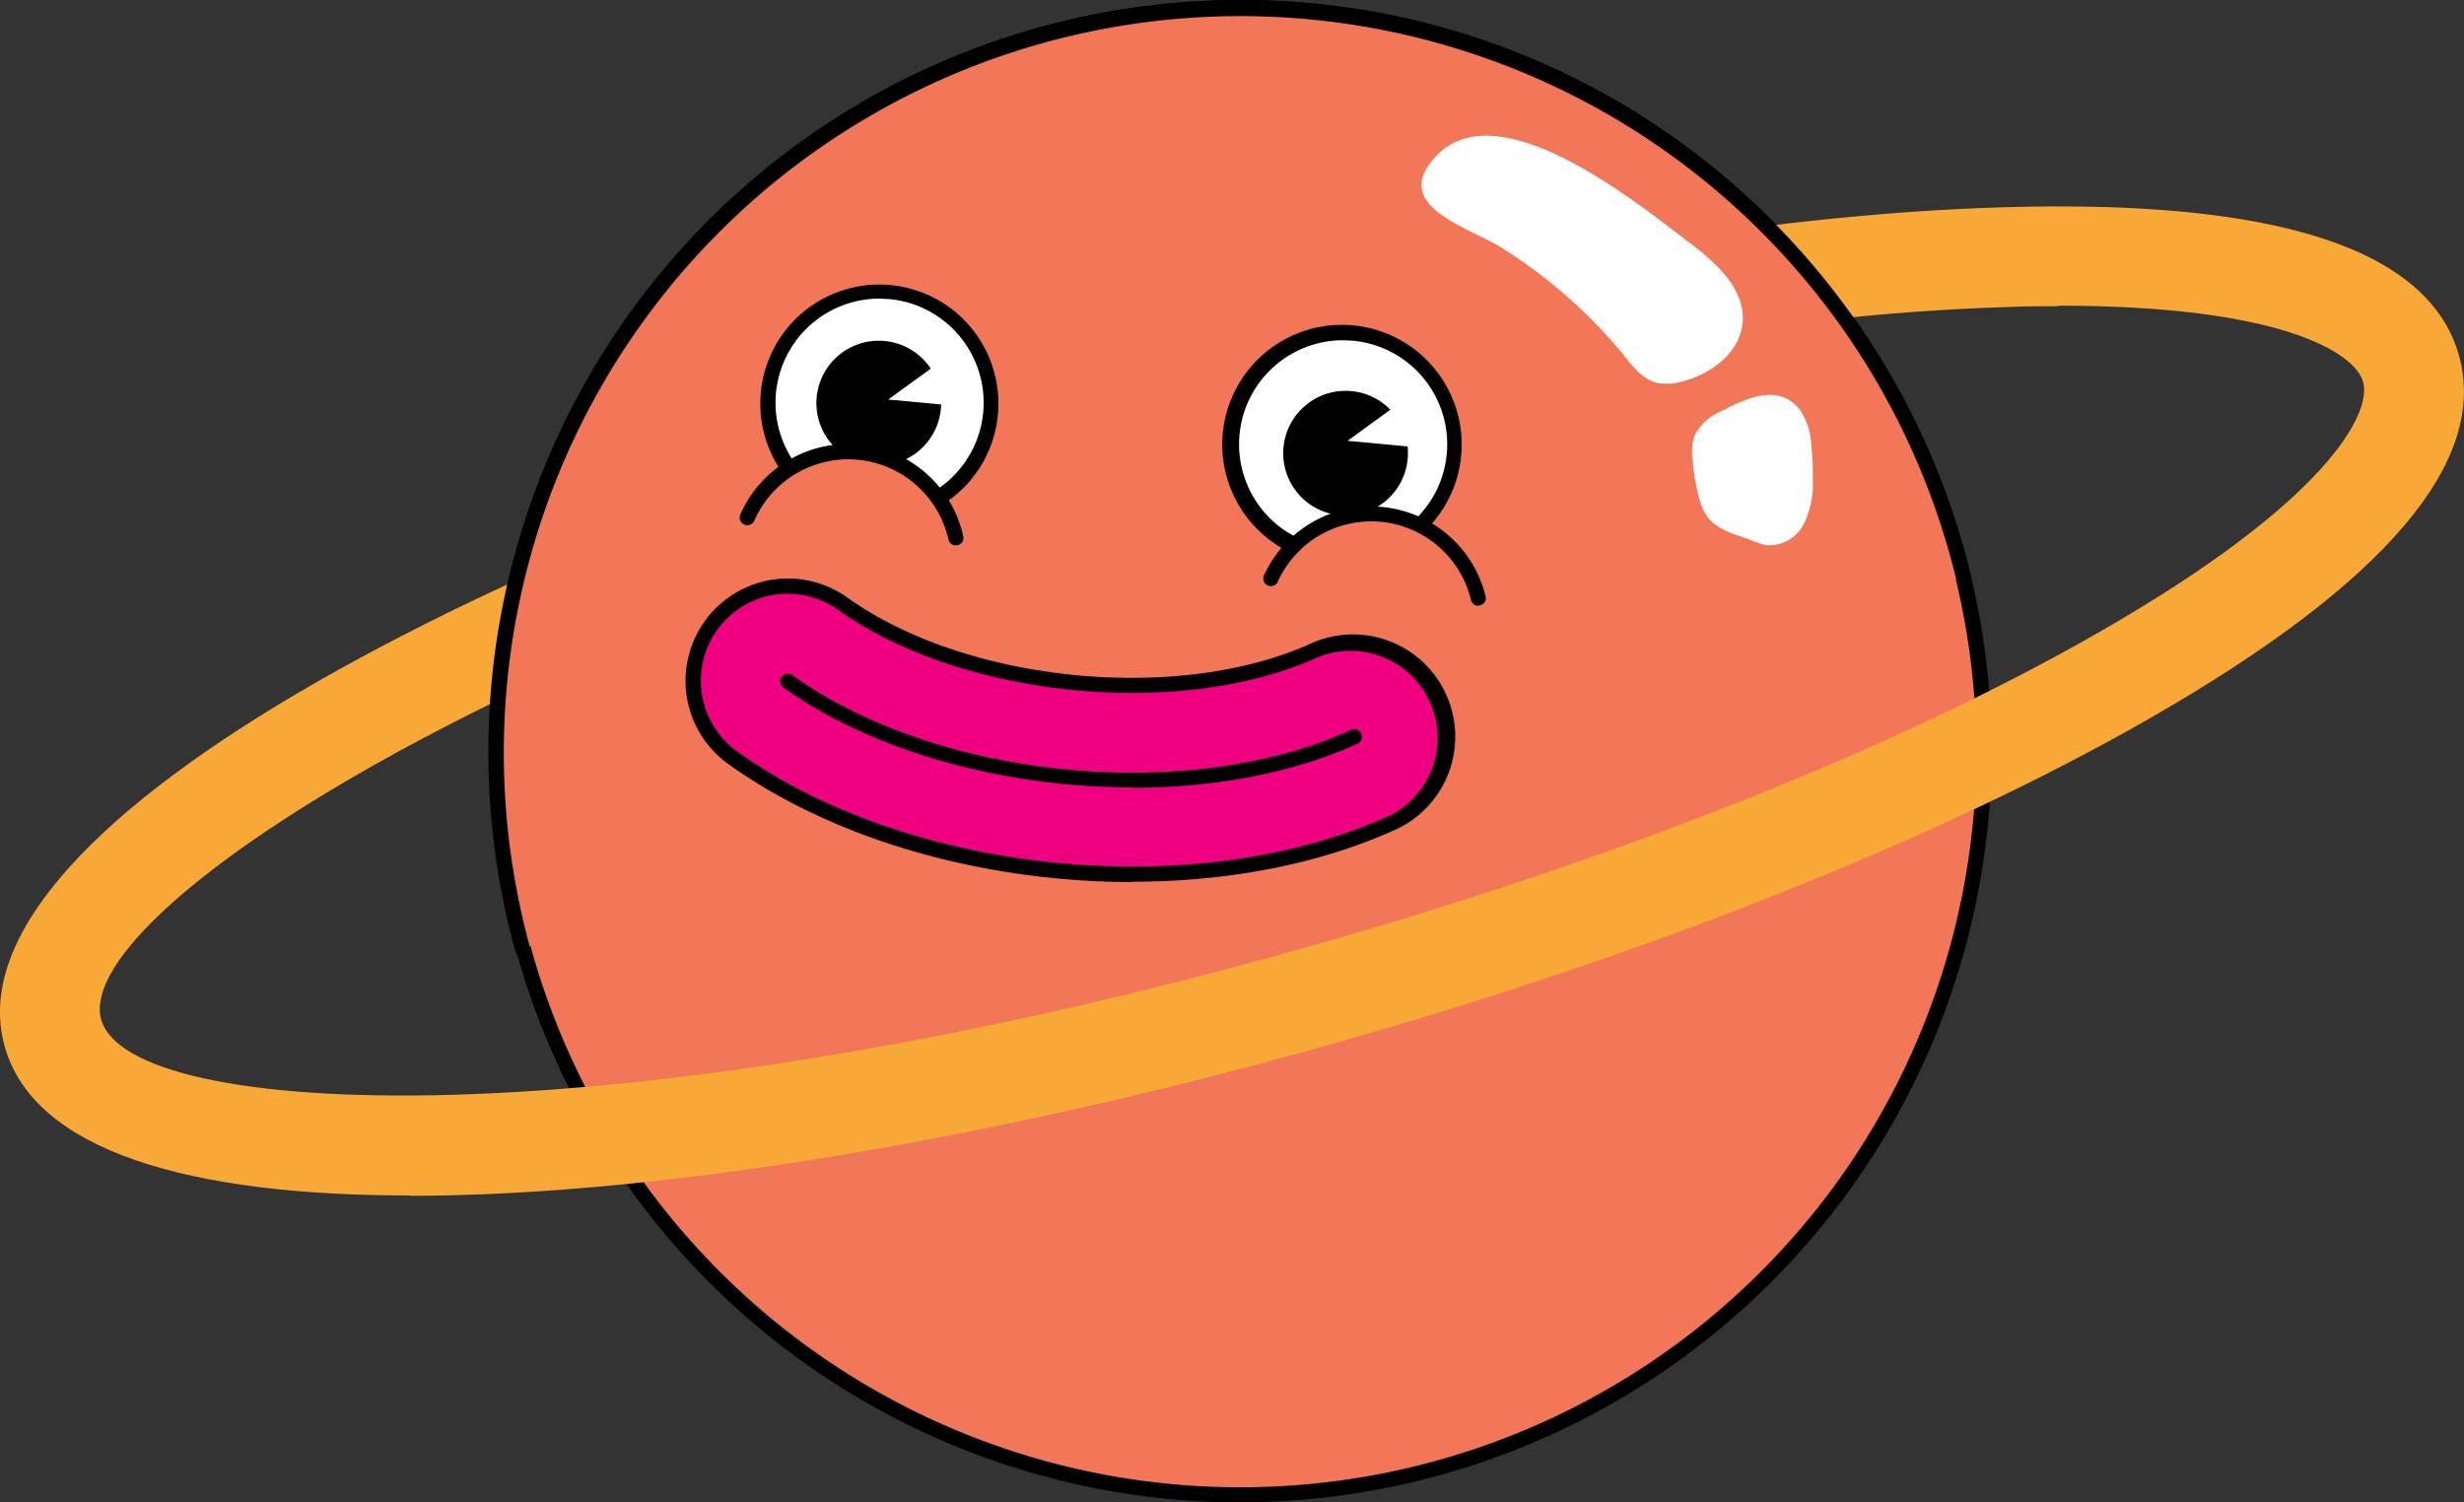 <svg id="Layer_1" data-name="Layer 1" xmlns="http://www.w3.org/2000/svg" viewBox="0 0 295.96 180.46"><rect x="0" y="0" width="295.96" height="180.46" fill="#333333" stroke="none"/><defs><style>.cls-1{fill:#f27658;}.cls-2{fill:#f7a836;}.cls-3{fill:#ef0081;}.cls-4{fill:#fff;}</style></defs><path class="cls-1" d="M874.09,540.45a89.37,89.37,0,1,1,89.37,89.32,89.34,89.34,0,0,1-89.37-89.32" transform="translate(-814.52 -450.22)"/><path d="M963.46,630.68a90.23,90.23,0,1,1,90.28-90.23,90.35,90.35,0,0,1-90.28,90.23m0-178.63a88.41,88.41,0,1,0,88.45,88.4,88.53,88.53,0,0,0-88.45-88.4" transform="translate(-814.52 -450.22)"/><path class="cls-2" d="M863.74,593.82c-26.38,0-45.1-5.29-48.65-17.87-7.65-27.1,62.49-62.19,135.74-82.84,38.28-10.79,75.41-17.2,104.52-18,32.59-.95,50.92,5,54.52,17.79s-8.91,27.43-37.18,43.63c-25.27,14.49-60.27,28.41-98.56,39.2-39.25,11.07-79.93,18.13-110.39,18.13m198-106.86c-1.92,0-3.93,0-6,.1-28.16.81-64.25,7.06-101.62,17.6-82.92,23.37-130.86,55.91-127.44,68s61.32,14.82,144.23-8.55c37.37-10.54,71.41-24,95.85-38.06,27.22-15.61,32.67-26.19,31.6-30h0c-1-3.54-9.93-9.15-36.57-9.15" transform="translate(-814.52 -450.22)"/><path class="cls-1" d="M877.27,564.14a89.38,89.38,0,1,1,173.11-44.54Z" transform="translate(-814.52 -450.22)"/><path d="M877.27,565.05a.92.92,0,0,1-.88-.67,90.29,90.29,0,0,1,87.07-114.15,89.36,89.36,0,0,1,56.32,19.7,90.67,90.67,0,0,1,31.48,49.46.91.91,0,0,1-.67,1.1.92.92,0,0,1-1.1-.68A88.47,88.47,0,1,0,878.15,563.9a.93.93,0,0,1-.64,1.12l-.24,0" transform="translate(-814.52 -450.22)"/><path class="cls-3" d="M987.53,534a11.38,11.38,0,0,0-15.07-5.61c-16.18,7.4-42.14,4.85-56.69-5.56a11.36,11.36,0,1,0-13.23,18.48c10.52,7.53,24.5,12.15,38.77,13.54s28.88-.42,40.61-5.78A11.37,11.37,0,0,0,987.53,534" transform="translate(-814.52 -450.22)"/><path d="M950.54,556.17q-4.6,0-9.32-.46c-15-1.47-28.9-6.33-39.21-13.71a12.27,12.27,0,1,1,14.29-20c14.32,10.24,39.86,12.75,55.78,5.47a12.28,12.28,0,0,1,10.22,22.33c-9.1,4.16-20.12,6.33-31.76,6.33m-41.36-34.6a10,10,0,0,0-1.73.14,10.45,10.45,0,0,0-4.38,18.81c10,7.19,23.66,11.94,38.33,13.38s28.93-.59,40.14-5.71a10.46,10.46,0,0,0-8.7-19c-16.44,7.51-42.81,4.92-57.6-5.65a10.39,10.39,0,0,0-6.06-1.95" transform="translate(-814.52 -450.22)"/><path d="M950.55,544.8c-15.18,0-31-4.19-41.93-12a.91.91,0,0,1,1.07-1.48c17.51,12.53,47.62,15.48,67.12,6.57a.91.91,0,1,1,.76,1.66c-7.82,3.57-17.3,5.29-27,5.29" transform="translate(-814.52 -450.22)"/><path class="cls-4" d="M933.48,499.89a13.46,13.46,0,1,1-12.14-14.65,13.48,13.48,0,0,1,12.14,14.65" transform="translate(-814.52 -450.22)"/><path d="M920.09,513a12.39,12.39,0,0,1-1.36-.07,14.3,14.3,0,1,1,1.36.07m0-26.91a12.5,12.5,0,1,0,1.2.05c-.4,0-.8-.05-1.2-.05m13.43,13.8Z" transform="translate(-814.52 -450.22)"/><path d="M927.53,499.33a7.49,7.49,0,1,1-6.75-8.15,7.48,7.48,0,0,1,6.75,8.15" transform="translate(-814.52 -450.22)"/><path class="cls-1" d="M929.33,514.83a13.24,13.24,0,0,0-25.08-2.37Z" transform="translate(-814.52 -450.22)"/><path d="M929.33,515.74a.93.93,0,0,1-.89-.71,12.33,12.33,0,0,0-23.35-2.2.92.92,0,0,1-1.68-.73,14.15,14.15,0,0,1,26.81,2.53.91.91,0,0,1-.69,1.09l-.2,0" transform="translate(-814.52 -450.22)"/><polygon class="cls-4" points="114.02 42.67 106.69 47.99 114.66 48.74 114.02 42.67"/><path class="cls-4" d="M989.14,504.9A13.46,13.46,0,1,1,977,490.24a13.45,13.45,0,0,1,12.14,14.66" transform="translate(-814.52 -450.22)"/><path d="M975.77,518q-.69,0-1.38-.06a14.4,14.4,0,0,1-13-15.66A14.38,14.38,0,1,1,975.77,518m0-26.91a12.5,12.5,0,1,0,1.2.05c-.4,0-.8-.05-1.2-.05" transform="translate(-814.52 -450.22)"/><path d="M983.6,505.35a7.49,7.49,0,1,1-6.75-8.15,7.48,7.48,0,0,1,6.75,8.15" transform="translate(-814.52 -450.22)"/><path class="cls-1" d="M992.1,522.06a13.23,13.23,0,0,0-24.9-2.35Z" transform="translate(-814.52 -450.22)"/><path d="M992.1,523a.93.93,0,0,1-.89-.69A12.32,12.32,0,0,0,968,520.09a.91.91,0,0,1-1.66-.75,14.15,14.15,0,0,1,26.62,2.5.91.91,0,0,1-.67,1.1l-.22,0" transform="translate(-814.52 -450.22)"/><polygon class="cls-4" points="169.19 47.62 161.86 52.95 169.83 53.7 169.19 47.62"/><path class="cls-4" d="M1009.63,493c1.06,1.3,2.19,2.73,3.81,3.18a6.27,6.27,0,0,0,3.07-.12c3.56-.88,7.08-3.55,7.33-7.2.28-4-3.26-7.12-6.46-9.54-6.06-4.59-22.69-18.2-30.24-10.47-5.91,6.06,3.64,8.56,7.73,11.12a60.41,60.41,0,0,1,14.76,13" transform="translate(-814.52 -450.22)"/><path class="cls-4" d="M1021.24,499.63a6.26,6.26,0,0,0-3.17,2.88,6,6,0,0,0-.27,2.63,25.28,25.28,0,0,0,.72,4.57,7.1,7.1,0,0,0,1.17,2.7c1.21,1.51,3.26,2,5.06,2.65a9.35,9.35,0,0,0,2,.65,4.68,4.68,0,0,0,4.45-2.59,11,11,0,0,0,1.06-5.31,37.08,37.08,0,0,0-.16-3.94,8.51,8.51,0,0,0-1.32-4.34c-2.54-3.39-6.59-1.43-9.54.1" transform="translate(-814.52 -450.22)"/></svg>